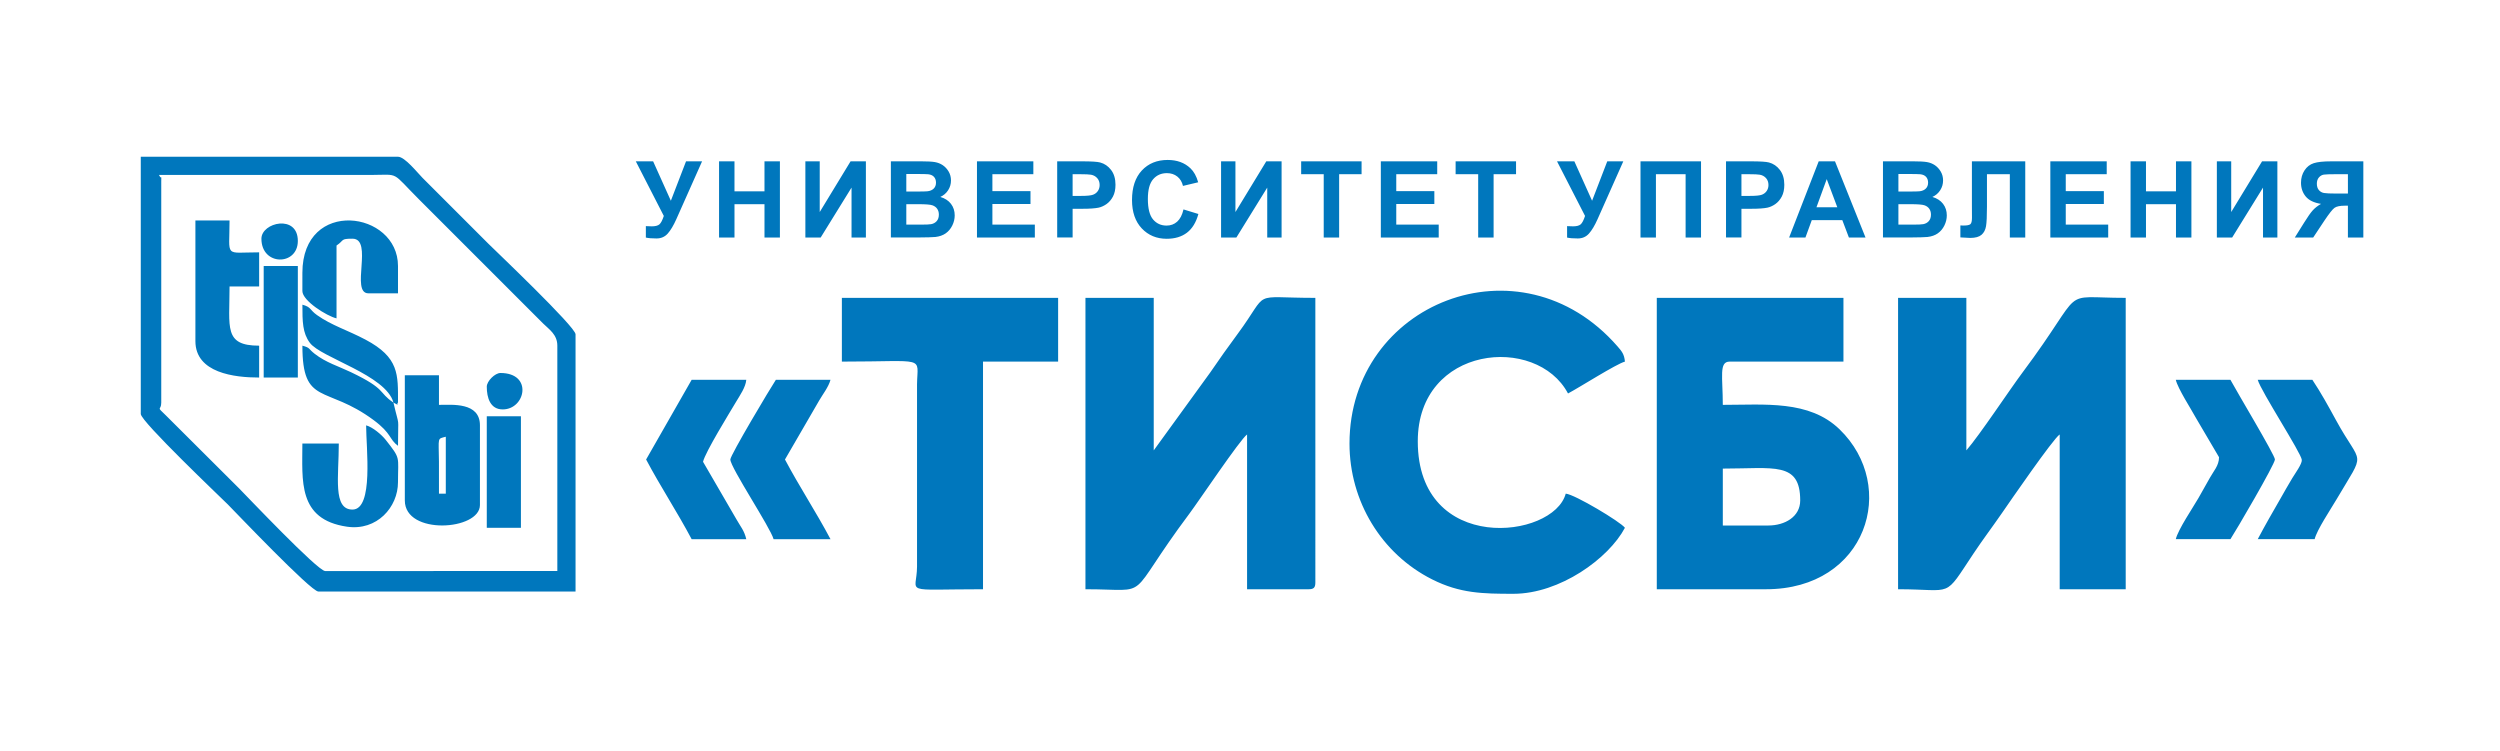 <?xml version="1.0" encoding="utf-8"?>
<!-- Generator: Adobe Illustrator 16.2.0, SVG Export Plug-In . SVG Version: 6.00 Build 0)  -->
<!DOCTYPE svg PUBLIC "-//W3C//DTD SVG 1.1//EN" "http://www.w3.org/Graphics/SVG/1.1/DTD/svg11.dtd">
<svg version="1.1" id="Layer_1" xmlns="http://www.w3.org/2000/svg" xmlns:xlink="http://www.w3.org/1999/xlink" x="0px" y="0px"
	 width="283px" height="85px" viewBox="0 0 283 85" enable-background="new 0 0 283 85" xml:space="preserve">
<path fill-rule="evenodd" clip-rule="evenodd" fill="#0077BD" d="M122.872,66.702c7.803,0,4.254,1.485,11.781-8.576
	c1.068-1.428,5.709-8.356,6.515-8.946v17.522h6.957c0.594,0,0.773-0.18,0.773-0.773V33.719c-7.524,0-5.057-0.979-8.8,4.084
	c-1.074,1.453-2.082,2.868-3.104,4.368l-6.391,8.812V33.719h-7.73V66.702L122.872,66.702z M71.974,18.263h1.96l2.007,4.463
	l1.718-4.463h1.816l-2.917,6.553c-0.317,0.71-0.64,1.25-0.969,1.622c-0.33,0.372-0.753,0.556-1.275,0.556
	c-0.514,0-0.915-0.034-1.204-0.1v-1.296c0.247,0.016,0.47,0.024,0.668,0.024c0.401,0,0.69-0.074,0.865-0.221
	c0.173-0.148,0.341-0.467,0.5-0.956L71.974,18.263L71.974,18.263z M81.397,26.885v-8.622h1.746v3.396h3.396v-3.396h1.746v8.622
	H86.54v-3.77h-3.396v3.77H81.397L81.397,26.885z M91.167,18.263h1.626v5.74l3.492-5.74h1.734v8.622h-1.625v-5.648l-3.492,5.648
	h-1.734V18.263L91.167,18.263z M100.848,18.263h3.448c0.685,0,1.192,0.028,1.527,0.084c0.337,0.059,0.636,0.177,0.901,0.355
	c0.265,0.181,0.486,0.419,0.663,0.718c0.176,0.299,0.265,0.637,0.265,1.008c0,0.401-0.108,0.772-0.325,1.108
	c-0.217,0.337-0.512,0.588-0.883,0.756c0.524,0.154,0.925,0.416,1.208,0.785c0.281,0.369,0.421,0.803,0.421,1.302
	c0,0.393-0.09,0.775-0.273,1.146c-0.183,0.371-0.432,0.668-0.749,0.891c-0.315,0.221-0.705,0.357-1.168,0.41
	c-0.289,0.03-0.99,0.05-2.099,0.058h-2.937V18.263L100.848,18.263z M102.594,19.695v1.987h1.14c0.676,0,1.098-0.01,1.262-0.03
	c0.297-0.034,0.532-0.137,0.703-0.307s0.255-0.393,0.255-0.67c0-0.267-0.074-0.481-0.221-0.648
	c-0.146-0.167-0.365-0.267-0.654-0.301c-0.173-0.02-0.668-0.03-1.485-0.03H102.594L102.594,19.695z M102.594,23.115v2.313h1.614
	c0.626,0,1.025-0.018,1.194-0.052c0.259-0.048,0.47-0.163,0.632-0.345c0.163-0.185,0.245-0.427,0.245-0.735
	c0-0.261-0.063-0.479-0.189-0.66c-0.124-0.181-0.307-0.313-0.544-0.396c-0.236-0.082-0.752-0.125-1.545-0.125H102.594
	L102.594,23.115z M110.593,26.885v-8.622h6.382v1.457h-4.636v1.915h4.312v1.457h-4.312v2.336h4.805v1.457H110.593L110.593,26.885z
	 M119.674,26.885v-8.622h2.792c1.058,0,1.746,0.042,2.067,0.128c0.494,0.13,0.907,0.411,1.24,0.845c0.333,0.434,0.5,0.994,0.5,1.68
	c0,0.53-0.096,0.974-0.287,1.335c-0.193,0.361-0.436,0.644-0.73,0.851c-0.295,0.205-0.596,0.341-0.901,0.407
	c-0.416,0.083-1.016,0.125-1.802,0.125h-1.132v3.251H119.674L119.674,26.885z M121.42,19.72v2.457h0.949
	c0.684,0,1.14-0.046,1.371-0.137c0.231-0.09,0.412-0.23,0.542-0.425c0.13-0.193,0.197-0.416,0.197-0.672
	c0-0.315-0.092-0.574-0.275-0.779c-0.185-0.205-0.416-0.333-0.698-0.385c-0.207-0.038-0.623-0.058-1.249-0.058H121.42L121.42,19.72z
	 M133.971,23.706l1.686,0.518c-0.259,0.949-0.69,1.654-1.292,2.116c-0.602,0.459-1.365,0.69-2.29,0.69
	c-1.146,0-2.087-0.392-2.826-1.174c-0.736-0.783-1.105-1.852-1.105-3.211c0-1.435,0.371-2.551,1.112-3.346
	c0.741-0.794,1.716-1.192,2.924-1.192c1.056,0,1.913,0.313,2.571,0.937c0.394,0.37,0.687,0.899,0.883,1.592l-1.722,0.41
	c-0.103-0.446-0.315-0.799-0.638-1.058c-0.325-0.259-0.719-0.388-1.18-0.388c-0.64,0-1.16,0.229-1.558,0.688
	c-0.399,0.458-0.598,1.2-0.598,2.228c0,1.088,0.197,1.865,0.588,2.326c0.393,0.464,0.903,0.695,1.531,0.695
	c0.464,0,0.863-0.147,1.196-0.442C133.585,24.799,133.826,24.338,133.971,23.706L133.971,23.706z M138.225,18.263h1.626v5.74
	l3.492-5.74h1.733v8.622h-1.625v-5.648l-3.492,5.648h-1.734V18.263L138.225,18.263z M149.845,26.885V19.72h-2.553v-1.457h6.839
	v1.457h-2.54v7.165H149.845L149.845,26.885z M156.31,26.885v-8.622h6.383v1.457h-4.636v1.915h4.311v1.457h-4.311v2.336h4.805v1.457
	H156.31L156.31,26.885z M167.33,26.885V19.72h-2.554v-1.457h6.84v1.457h-2.54v7.165H167.33L167.33,26.885z M176.256,18.263h1.961
	l2.007,4.463l1.718-4.463h1.816l-2.916,6.553c-0.316,0.71-0.64,1.25-0.969,1.622c-0.33,0.372-0.753,0.556-1.274,0.556
	c-0.515,0-0.916-0.034-1.205-0.1v-1.296c0.247,0.016,0.47,0.024,0.669,0.024c0.401,0,0.69-0.074,0.865-0.221
	c0.172-0.148,0.341-0.467,0.499-0.956L176.256,18.263L176.256,18.263z M185.704,18.263h6.852v8.622h-1.745V19.72h-3.36v7.165h-1.746
	V18.263L185.704,18.263z M195.385,26.885v-8.622h2.792c1.058,0,1.746,0.042,2.067,0.128c0.493,0.13,0.907,0.411,1.24,0.845
	s0.5,0.994,0.5,1.68c0,0.53-0.097,0.974-0.287,1.335c-0.192,0.361-0.436,0.644-0.73,0.851c-0.295,0.205-0.597,0.341-0.901,0.407
	c-0.415,0.083-1.016,0.125-1.803,0.125h-1.132v3.251H195.385L195.385,26.885z M197.131,19.72v2.457h0.949
	c0.685,0,1.141-0.046,1.371-0.137s0.411-0.23,0.542-0.425c0.131-0.193,0.197-0.416,0.197-0.672c0-0.315-0.093-0.574-0.275-0.779
	c-0.185-0.205-0.416-0.333-0.698-0.385c-0.207-0.038-0.622-0.058-1.248-0.058H197.131L197.131,19.72z M211.176,26.885h-1.881
	l-0.744-1.963h-3.458l-0.717,1.963h-1.847l3.348-8.622h1.845L211.176,26.885L211.176,26.885z M207.984,23.465l-1.198-3.191
	l-1.164,3.191H207.984L207.984,23.465z M213.153,18.263h3.448c0.685,0,1.192,0.028,1.527,0.084c0.337,0.059,0.637,0.177,0.901,0.355
	c0.265,0.181,0.485,0.419,0.662,0.718c0.177,0.299,0.265,0.637,0.265,1.008c0,0.401-0.108,0.772-0.325,1.108
	c-0.217,0.337-0.512,0.588-0.883,0.756c0.523,0.154,0.925,0.416,1.208,0.785c0.281,0.369,0.422,0.803,0.422,1.302
	c0,0.393-0.091,0.775-0.273,1.146s-0.432,0.668-0.748,0.891c-0.315,0.221-0.705,0.357-1.168,0.41c-0.289,0.03-0.99,0.05-2.1,0.058
	h-2.937V18.263L213.153,18.263z M214.899,19.695v1.987h1.141c0.676,0,1.098-0.01,1.262-0.03c0.297-0.034,0.532-0.137,0.702-0.307
	c0.171-0.17,0.256-0.393,0.256-0.67c0-0.267-0.074-0.481-0.221-0.648c-0.146-0.167-0.366-0.267-0.654-0.301
	c-0.173-0.02-0.669-0.03-1.485-0.03H214.899L214.899,19.695z M214.899,23.115v2.313h1.614c0.626,0,1.025-0.018,1.193-0.052
	c0.26-0.048,0.47-0.163,0.633-0.345c0.162-0.185,0.245-0.427,0.245-0.735c0-0.261-0.063-0.479-0.189-0.66
	c-0.124-0.181-0.307-0.313-0.544-0.396c-0.236-0.082-0.752-0.125-1.545-0.125H214.899L214.899,23.115z M223.22,18.263h6.039v8.622
	h-1.746V19.72h-2.589V23.4c0,1.054-0.036,1.791-0.106,2.206c-0.07,0.417-0.241,0.745-0.514,0.977
	c-0.273,0.233-0.698,0.35-1.278,0.35c-0.205,0-0.574-0.021-1.112-0.059v-1.351l0.39,0.006c0.363,0,0.61-0.048,0.734-0.146
	c0.127-0.098,0.188-0.339,0.188-0.722l-0.006-1.481V18.263L223.22,18.263z M232.098,26.885v-8.622h6.383v1.457h-4.637v1.915h4.312
	v1.457h-4.312v2.336h4.805v1.457H232.098L232.098,26.885z M241.179,26.885v-8.622h1.746v3.396h3.396v-3.396h1.746v8.622h-1.746
	v-3.77h-3.396v3.77H241.179L241.179,26.885z M250.948,18.263h1.625v5.74l3.493-5.74h1.733v8.622h-1.626v-5.648l-3.491,5.648h-1.734
	V18.263L250.948,18.263z M265.783,26.885v-3.601h-0.354c-0.552,0-0.939,0.082-1.166,0.247c-0.227,0.163-0.612,0.654-1.16,1.472
	l-1.248,1.882h-2.081l1.052-1.682c0.413-0.668,0.744-1.136,0.989-1.403c0.247-0.269,0.556-0.51,0.925-0.72
	c-0.801-0.126-1.379-0.406-1.734-0.839c-0.354-0.433-0.533-0.951-0.533-1.555c0-0.526,0.132-0.992,0.397-1.397
	c0.265-0.405,0.614-0.678,1.048-0.817c0.433-0.138,1.081-0.208,1.944-0.208h3.667v8.622H265.783L265.783,26.885z M265.783,19.72
	h-1.359c-0.69,0-1.144,0.016-1.36,0.046c-0.217,0.032-0.405,0.139-0.562,0.319c-0.157,0.181-0.235,0.415-0.235,0.707
	c0,0.303,0.076,0.544,0.227,0.722c0.151,0.179,0.344,0.29,0.576,0.333c0.233,0.042,0.709,0.064,1.425,0.064h1.289V19.72
	L265.783,19.72z M55.103,43.769c0,1.25,0.388,2.577,1.804,2.577c2.583,0,3.446-4.123-0.258-4.123
	C56.028,42.223,55.103,43.148,55.103,43.769L55.103,43.769z M29.592,27.02c0,3.115,4.123,3.084,4.123,0.257
	C33.715,24.217,29.592,25.172,29.592,27.02L29.592,27.02z M44.538,45.572c-1.764-1.181-0.734-1.49-4.807-3.439
	c-1.434-0.686-2.822-1.083-4.104-2.08c-0.762-0.594-0.472-0.676-1.396-0.923c0,6.864,2.662,4.419,8.065,8.426
	c2.074,1.538,1.737,2.164,2.758,2.912C45.053,46.742,45.268,48.708,44.538,45.572c0.781,0.439,0.29,0.139,0.516,0
	c0-3.188,0.146-5.099-3.691-7.131c-1.999-1.059-3.834-1.605-5.475-2.771c-0.856-0.607-0.638-0.906-1.656-1.178
	c0,1.921,0.012,3.188,0.841,4.313C36.316,40.492,43.703,42.447,44.538,45.572L44.538,45.572z M29.85,42.738V30.112h3.865v12.626
	H29.85L29.85,42.738z M55.103,59.745h3.865V47.118h-3.865V59.745L55.103,59.745z M34.23,30.885c0-8.516,10.823-7.033,10.823-0.773
	v3.092h-3.35c-2.071,0,0.6-6.184-1.804-6.184c-1.398,0-0.89,0.161-1.804,0.773v8.246c-1.089-0.254-3.865-1.99-3.865-3.092V30.885
	L34.23,30.885z M39.899,57.684c2.415,0,1.546-7.003,1.546-9.534c0.736,0.196,1.747,1.046,2.219,1.646
	c1.73,2.2,1.388,1.804,1.388,4.796c0,2.811-2.375,5.53-5.781,5.029c-5.592-0.822-5.042-5.215-5.042-9.409h4.123
	C38.354,53.939,37.65,57.684,39.899,57.684L39.899,57.684z M22.12,38.615c0,3.607,4.422,4.123,7.215,4.123V39.13
	c-4.02,0-3.35-2.032-3.35-6.7h3.35v-3.865c-4.015,0-3.35,0.682-3.35-3.608H22.12V38.615L22.12,38.615z M50.464,49.438v6.442h-0.773
	c0-1.202,0.009-2.408-0.002-3.61C49.662,49.435,49.474,49.702,50.464,49.438L50.464,49.438z M45.826,56.652
	c0,3.978,8.503,3.401,8.503,0.516v-9.019c0-2.649-3.159-2.319-4.638-2.319v-3.35h-3.865V56.652L45.826,56.652z M17.997,19.805
	l23.965,0c3.351-0.018,2.252-0.452,5.475,2.771L61.48,36.618c0.7,0.691,1.61,1.253,1.61,2.513v25.51H36.807
	c-0.839,0-8.997-8.609-9.727-9.341l-8.268-8.242c-1.216-1.173-0.558-0.479-0.558-1.485V20.578
	C18.254,19.592,18.333,20.484,17.997,19.805L17.997,19.805z M15.935,46.861V17.743h29.118c0.779,0,2.211,1.825,2.77,2.384
	l7.473,7.473c0.748,0.748,9.856,9.395,9.856,10.243V66.96H36.034c-0.835,0-9.519-9.133-10.243-9.856
	C25.043,56.355,15.935,47.709,15.935,46.861L15.935,46.861z M82.674,52.015c0,0.892,4.549,7.72,4.896,9.019h6.442
	c-1.628-3.078-3.537-5.964-5.153-9.019l3.878-6.687c0.386-0.674,1.059-1.521,1.275-2.333h-6.184
	C87.254,43.852,82.674,51.521,82.674,52.015L82.674,52.015z M251.195,51.757c0,0.944-0.63,1.589-1.03,2.319
	c-0.428,0.78-0.847,1.51-1.302,2.306c-0.584,1.021-2.313,3.57-2.563,4.651h6.185c0.563-0.843,5.037-8.492,5.038-9.021
	c0-0.489-4.394-7.798-5.038-9.017H246.3c0.231,0.998,1.758,3.346,2.318,4.38L251.195,51.757L251.195,51.757z M255.576,61.033
	c0.861-1.628,1.677-3.038,2.59-4.625c0.415-0.722,0.854-1.516,1.322-2.285c0.355-0.586,1.104-1.597,1.078-2.056
	c-0.042-0.747-4.658-7.827-4.99-9.072h6.185c0.935,1.397,1.804,2.969,2.665,4.55c2.949,5.415,3.453,3.227,0.06,8.998
	c-0.619,1.055-2.229,3.462-2.468,4.489H255.576L255.576,61.033z M73.14,52.015l5.154-9.019h6.185
	c-0.07,0.836-0.715,1.751-1.141,2.467c-0.751,1.263-3.5,5.711-3.755,6.81l3.786,6.521c0.468,0.834,0.88,1.252,1.11,2.24h-6.185
	C76.68,57.983,74.75,55.058,73.14,52.015L73.14,52.015z M95.3,40.934c9.691,0,8.552-0.697,8.508,2.573l0,20.627
	c-0.017,3.169-1.931,2.568,7.469,2.568V40.934h8.503v-7.215H95.3V40.934L95.3,40.934z M152.763,50.211
	c0,6.519,3.606,12.485,9.359,15.377c3.15,1.585,5.705,1.63,9.193,1.63c5.261,0,10.788-4,12.626-7.473
	c-0.493-0.673-5.676-3.78-6.699-3.865c-1.379,5.161-16.749,6.936-16.749-5.927c0-10.865,13.45-12.131,17.007-5.411
	c1.293-0.685,5.473-3.349,6.441-3.608c-0.069-0.836-0.362-1.179-0.845-1.732C172.09,26.583,152.763,34.319,152.763,50.211
	L152.763,50.211z M200.175,59.487h-5.153v-6.442c5.794,0,8.761-0.826,8.761,3.607C203.782,58.507,202.034,59.487,200.175,59.487
	L200.175,59.487z M187.549,66.702h12.368c11.404,0,15.019-11.626,8.316-18.108c-3.439-3.326-8.479-2.764-13.212-2.764
	c0-3.17-0.458-4.896,0.773-4.896h12.884v-7.215h-21.13V66.702L187.549,66.702z M214.862,66.702V33.719h7.73v17.264
	c1.52-1.747,4.897-6.865,6.37-8.833c7.401-9.895,3.852-8.431,11.668-8.431v32.983h-7.473V49.18
	c-0.756,0.506-5.641,7.605-6.546,8.915c-1.119,1.622-2.112,2.918-3.192,4.538C219.955,67.833,221.24,66.702,214.862,66.702z"/>
</svg>
